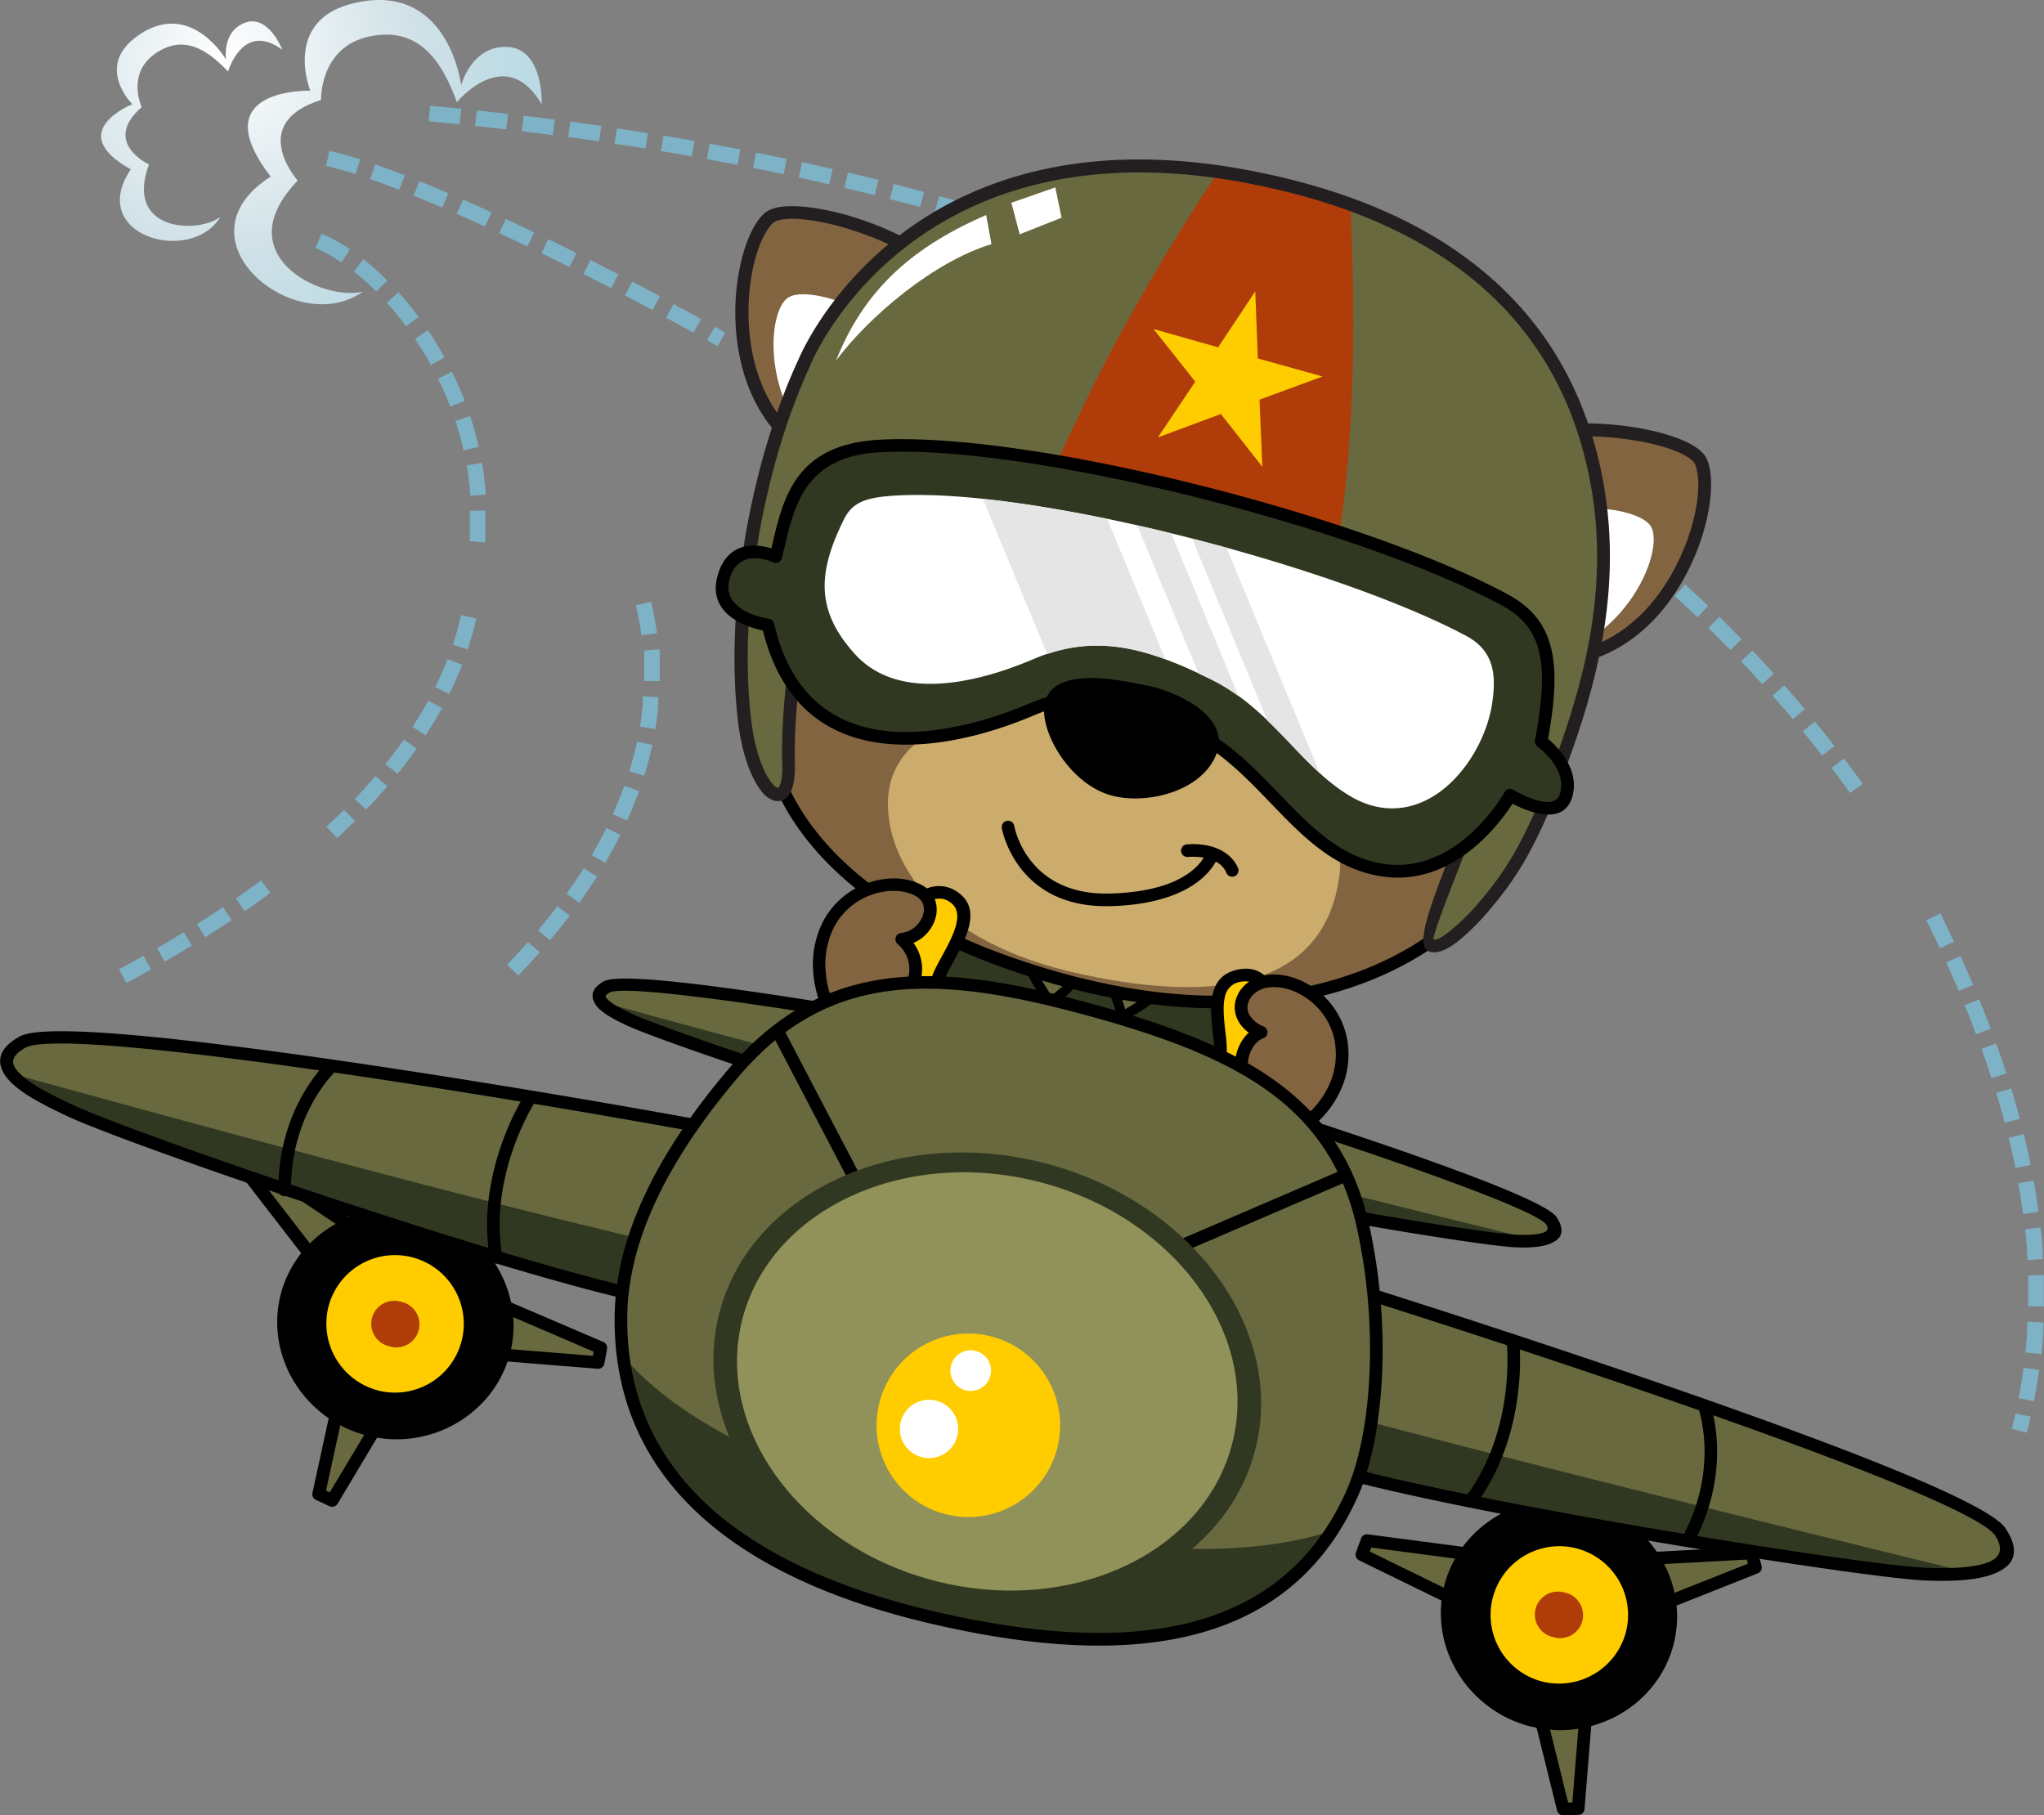 <svg xmlns="http://www.w3.org/2000/svg" xmlns:xlink="http://www.w3.org/1999/xlink" viewBox="0 0 771.2 684.94"><rect x="0" y="0" width="771.2" height="684.94" fill="#808080" stroke="none"/><defs><style>.cls-1,.cls-4{fill:#69693f;}.cls-1{clip-rule:evenodd;}.cls-2{fill:#7eb2c7;}.cls-10,.cls-12,.cls-13,.cls-14,.cls-15,.cls-18,.cls-3,.cls-4,.cls-6,.cls-7,.cls-8{fill-rule:evenodd;}.cls-3{fill:url(#GradientFill_1);}.cls-5{clip-path:url(#clip-path);}.cls-6{fill:#313821;}.cls-7{fill:#826441;}.cls-8{fill:#ccac6d;}.cls-9{fill:#231f20;}.cls-10{fill:#fff;}.cls-11{clip-path:url(#clip-path-2);}.cls-12{fill:#b03c0a;}.cls-13{fill:#e5e5e5;}.cls-15{fill:#fc0;}.cls-16{clip-path:url(#clip-path-3);}.cls-17{clip-path:url(#clip-path-4);}.cls-18{fill:#91915a;}</style><radialGradient id="GradientFill_1" cx="84.7" cy="21.82" r="135.74" gradientUnits="userSpaceOnUse"><stop offset="0" stop-color="#fff"/><stop offset="0.53" stop-color="#d0e1e7"/><stop offset="1" stop-color="#b1d8e4"/></radialGradient><clipPath id="clip-path"><path class="cls-1" d="M343.94,418.81l10.47-30.63C326.72,383,238.68,368,229.12,372.27c-8.7,4.63,3.35,10,8,12.3,11.11,5.36,85.88,30.85,106.78,34.24Zm117.37,29.44,5.29-32c25.21,7.93,112,35.91,118.6,44.28,5.51,8.17-8.13,8-13.32,7.77C559.55,467.76,481.34,455.1,461.31,448.25Z"/></clipPath><clipPath id="clip-path-2"><path class="cls-1" d="M321.21,181.94c-13,6.89-24.64,72.63-23.74,106.14.58,21.75-13.17,11.36-16.5-15.44-5.25-42.32,4.6-97.35,22.5-135.94,0,0,38.35-94.82,168-69.87,79.55,15.3,114.85,56,127.65,101,14.43,50.77-.86,96-14.07,130.16-8,20.71-14.8,31.55-23.34,41.85-11,13.25-18.73,18.4-21.88,16.8C532.94,353.07,577,270.5,570,244.43,509.63,214,378.73,184.78,321.21,181.94Z"/></clipPath><clipPath id="clip-path-3"><path class="cls-1" d="M249.35,490.41l21.92-64.13c-58-10.84-242.35-42.17-262.36-33.3-18.21,9.66,7,21,16.84,25.73,23.26,11.23,179.83,64.61,223.6,71.7ZM495.1,552.06,506.17,485c52.79,16.6,234.64,75.21,248.35,92.73,11.55,17.08-17,16.68-27.89,16.25C700.83,592.92,537.05,566.4,495.1,552.06Z"/></clipPath><clipPath id="clip-path-4"><path class="cls-1" d="M234.32,495.27c.82-33.09,20.78-65,42.43-90.45,32.87-38.68,71.9-40.26,128.09-25.51,58.76,15.42,98.16,33.58,109.32,83,8.42,37.25,6.07,79.11-4.23,101.82-25.86,57-86.12,63.17-158.9,46S232.82,556.21,234.32,495.27Z"/></clipPath></defs><g id="Слой_2" data-name="Слой 2"><g id="Layer_1" data-name="Layer 1"><path class="cls-2" d="M128.82,99l-.07,0-.34-.23-.34-.24-.35-.22-.35-.22-.33-.22-.35-.21-.34-.21L126,97.2l-.34-.2-.35-.2-.33-.2-.34-.19-.34-.21L124,96l-.33-.18-.34-.19-.34-.17-.33-.19-.33-.17L122,95l-.33-.16-.34-.16-.32-.17-.33-.15-.32-.15L120,94l-.32-.14-.32-.15-.34-.14,2.31-5.42.35.16.37.15.37.17.36.17.37.17.37.18.38.17.36.18.37.19.36.19.38.19.38.19.36.2.37.2.37.21.37.21.38.2.36.21.38.22.37.23.37.22.38.22.37.23.36.24.39.24.37.24.36.25.37.24.39.25.07,0L128.82,99ZM191.29,364l.37-.37.63-.67.64-.67.62-.65.63-.67.61-.66.61-.66.61-.66.6-.66.61-.65.59-.67.59-.65.58-.65.24-.28,4.42,3.89-.26.28-.6.68-.59.68-.62.66-.6.68-.62.68-.61.66-.64.68-.63.68-.63.67-.65.68-.64.67-.65.68-.36.38L191.29,364ZM203,351l.45-.53.55-.65.53-.66.54-.64.53-.65.52-.64.53-.65.51-.64.51-.64.51-.66.5-.63.5-.64.48-.64.5-.65.13-.17,4.7,3.55-.15.19-.49.65-.52.66-.51.67-.51.66-.52.65-.52.66-.54.67-.52.65-.55.67-.54.67-.54.66-.56.66-.55.67-.45.54L203,351Zm10.75-13.77.16-.23.46-.64.44-.63.45-.63.43-.63.43-.63.44-.63.42-.63.42-.62.42-.63.42-.62.4-.62.41-.63.4-.62.4-.62.39-.62v0l5,3.12,0,0-.41.64-.41.64-.41.64-.42.63-.42.65-.42.64-.44.65-.42.65-.45.65-.43.64-.46.64-.45.66-.45.65-.46.65-.46.64-.16.23-4.8-3.41Zm9.51-14.61.33-.56.36-.61.35-.61.35-.62.34-.61.34-.6.33-.61.34-.6.32-.61.33-.6.31-.6.32-.6.31-.6.31-.6.3-.6.31-.59.29-.59,5.28,2.61-.31.61-.31.62-.32.62-.32.62-.33.62-.32.63-.34.62-.32.63-.35.62-.33.63-.36.63-.34.62-.36.64-.35.62-.37.63-.36.63-.33.56-5.1-2.95Zm8-15.45,0-.1.27-.59.25-.58.26-.59.25-.58.25-.58.24-.59.25-.57.24-.58.23-.58.24-.58.22-.57.23-.58.23-.58.21-.56.22-.57.21-.57.21-.57.21-.57.07-.22,5.56,2-.09.24-.21.6-.22.59-.23.59-.22.6-.23.61-.23.59-.23.6-.24.6-.24.6-.25.6-.25.61-.24.6-.27.6-.25.61-.27.61-.26.6-.27.61-.27.61,0,.1-5.37-2.42Zm6.17-16.2.15-.48.17-.55.17-.56.16-.55.17-.54.15-.55.15-.56.16-.55.14-.54.15-.55.15-.55.13-.54.14-.55.13-.54.14-.54.12-.53.13-.54.13-.54.12-.53.11-.54.07-.32,5.77,1.22-.07.35-.14.55-.12.56-.13.56-.13.57-.14.57-.13.57-.14.56-.14.57-.16.57-.14.57-.15.57-.17.57-.15.57-.16.58-.17.57-.17.59-.16.58-.17.58-.19.57-.15.49-5.63-1.74Zm4-16.82.05-.33.09-.53.08-.52.07-.51.08-.52.08-.5.07-.52.07-.51.07-.51.05-.51.07-.51.06-.51.06-.51.05-.5.06-.5,0-.49.05-.51,0-.5,0-.5,0-.49,0-.5,0-.5,0-.46,5.88.39,0,.49,0,.52,0,.52,0,.52-.06.52,0,.52,0,.53-.05.53-.06.53,0,.53-.06.53-.06.53-.07.53-.08.54-.06.53-.07.54-.08.53-.07.56-.08.53-.1.55-.08.54-.08.54-.06.34-5.81-.95Zm1.6-17.19v-4.8l0-.46v-.47l0-.46,0-.46,0-.45,0-.46,0-.46,0-.45,0-.45,0-.45,0-.45,0-.45,0-.44,0-.45,0-.35,5.88-.48,0,.37,0,.47,0,.47,0,.47,0,.47,0,.47,0,.48,0,.48,0,.47,0,.48,0,.48,0,.49,0,.48v1l0,.49V257l-5.88-.09Zm-1-17.23h0l-.06-.43-.06-.42-.06-.43-.06-.42-.07-.42-.06-.41-.06-.42-.07-.41-.07-.41-.07-.41-.08-.41-.06-.4-.08-.41-.07-.4-.08-.41-.08-.4-.08-.4-.07-.4-.09-.4-.08-.39-.09-.39-.08-.4-.08-.39-.09-.38-.09-.39-.09-.4-.09-.38-.09-.38,5.72-1.36.11.4.09.41.09.4.09.41.09.41.1.41.09.41.08.42.09.41.08.42.1.43.08.4.08.43.07.42.08.43.08.43.08.43.08.43.07.43.07.44.07.43.07.44.08.43.06.45.06.44.07.43.06.44.06.45h0l-5.84.78Zm28.68-109.1-.71-.41-.73-.41-.72-.39-.72-.41-.73-.41-.31-.17,2.88-5.15.31.18.73.41.72.4.73.42.72.41.74.41-2.91,5.12Zm-9.07-5.08-.32-.18-.72-.4-.71-.39-.72-.4-.72-.39-.72-.4-.72-.4-.72-.39-.72-.4-.71-.39-.72-.4-.72-.39-.72-.39-.72-.39-.66-.36,2.81-5.17.66.36.72.39.72.39.72.4.72.39.73.39.72.4.72.4.72.39.73.4.72.4.72.4.73.41.73.4.31.18-2.86,5.14ZM246.21,117l-.59-.32-.7-.38-.71-.38-.72-.38-.71-.38-.71-.38-.71-.37-.71-.38-.7-.37-.71-.38-.71-.37-.71-.38-.7-.37-.71-.38-.6-.31,2.74-5.21.6.31.71.38.71.37.71.37.71.38.71.38.72.37.71.38.71.39.71.38.71.38.72.38.71.38.72.39.59.31L246.21,117Zm-15.61-8.25-.5-.26-.7-.36-.7-.37-.7-.36-.69-.36-.7-.36-.7-.35-.68-.36-.69-.36-.7-.35-.69-.36-.69-.34-.69-.35-.68-.35-.69-.35-.28-.14,2.65-5.26.29.14.68.35.71.35.68.35.7.37.69.35.69.36.69.36.71.35.7.36.7.36.69.36.7.36.7.36.7.36.5.26-2.7,5.24Zm-15.74-8-.6-.3-.68-.33-.68-.34-.67-.33-.66-.34-.68-.33-.67-.34-.67-.33-.67-.33-.67-.33-.66-.33-.67-.33-.66-.33-.67-.32-.66-.33-.59-.27,2.58-5.31.59.3.66.33.67.32.66.33.67.33.68.33.67.33.67.33.67.33.68.33.67.34.69.34.67.33.68.34.68.35.6.3-2.63,5.26ZM199,93h0l-.65-.31-.65-.31-.65-.32-.65-.29-.65-.31-.63-.31-.64-.3-.64-.31-.64-.3-.64-.3-.63-.3-.63-.3-.63-.3-.63-.29-.64-.3-.62-.29-.42-.19,2.49-5.34.42.2.63.29.63.3.63.3.63.29.65.3.64.3.63.31.64.3.65.3.64.31.65.3.65.31.64.32.65.31.65.31.65.31h0L199,93Zm-16-7.51-.43-.2L182,85l-.61-.27-.59-.27-.61-.27-.6-.28-.61-.27-.6-.27-.59-.27-.59-.27-.6-.27-.6-.26-.59-.27-.58-.26-.58-.25-.59-.26-.59-.26-.58-.25-.17-.09,2.35-5.39.2.08.58.26.58.26.59.26.59.27.6.26.59.27.6.26.59.27.6.26.61.28.6.27.61.27.6.27.61.28.62.29.61.27.61.28.43.2L183,85.46ZM166.91,78.3l-.13,0-.57-.24-.56-.24-.55-.24-.56-.24-.54-.23-.55-.23-.55-.24-.55-.21-.54-.23-.54-.23-.54-.23-.54-.22-.53-.22-.53-.22-.53-.22-.53-.22-.52-.22-.53-.2L156.5,74l-.44-.18,2.21-5.47.44.18.53.21.52.23.54.22.53.21.54.22.53.22.55.23.54.22.54.23.54.22.56.23.55.24.55.24.55.23.57.23.55.24.56.24.56.24.56.24.13,0-2.3,5.42Zm-16.29-6.69-.19-.07-.49-.19-.49-.2L149,71l-.49-.17L148,70.6l-.48-.18-.47-.18-.48-.18-.46-.18-.47-.18-.48-.17-.45-.16-.47-.17-.46-.17-.45-.17-.45-.17-.46-.17-.44-.16-.45-.15-.43-.16-.45-.16-.44-.15-.42-.16-.15,0L141.58,62l.14.06.45.15.45.16.44.15.46.16.45.18.46.16.45.16.46.17.47.17.46.17.47.17.48.19.47.17.47.18.49.18.47.18.5.18.48.18.48.19.49.2.5.19.49.19.5.19.18.07-2.12,5.49Zm-16.51-5.94-.11,0-.39-.13-.4-.11-.38-.13-.37-.12-.39-.12-.37-.12-.38-.11-.37-.1-.36-.12-.37-.11-.36-.1-.37-.11-.35-.09-.35-.11-.35-.1-.34-.1-.34-.09-.34-.09-.34-.09-.33-.09-.33-.09-.32-.09-.34-.07-.31-.08-.32-.08-.31-.08-.31-.07-.3-.07-.31-.08-.3-.07-.29-.07-.29,0,1.24-5.77.32.08.31.07.33.07.32.08.33.07.33.09.34.08.33.08.34.08.34.1.34.08.36.09.35.1.34.09.36.11.36.09.37.1.36.1.37.1.37.12.37.11.38.1.37.11.39.11.38.13.39.12.39.11.39.12.4.13.4.12.4.13.4.13.12,0-1.8,5.6ZM759.05,539.11l.2-.8.21-.8.19-.81.18-.8.19-.8.19-.8.18-.8,0-.21,5.77,1.25-.06.22-.19.83-.18.82-.19.83-.21.83-.2.82-.2.83-.2.83-5.72-1.44Zm2.57-11.52.09-.5.15-.8.15-.8.14-.79.14-.8.14-.8.13-.8.13-.8.13-.79.11-.8.13-.8.12-.79.11-.8.11-.79.09-.63,5.83.76-.08.65-.11.82-.12.82-.12.82-.12.82-.14.81-.13.83-.13.81-.13.83-.14.82-.14.82-.16.82-.15.82-.15.82-.1.51-5.78-1.09Zm2.55-17.26.08-.74.08-.79.08-.79.07-.79.06-.79.07-.79.06-.79.06-.79.06-.79.06-.8,0-.79.05-.79,0-.78,0-.79,0-.61L771,499l0,.63,0,.81,0,.81-.05.81,0,.81-.06.8-.06.82-.06.8-.06.82-.07.81-.08.81-.07.82-.08.81-.08.82-.08.74-5.86-.58Zm1.1-17.43,0-.64v-7.84l0-.77,0-.78,0-.78,0-.78v-.08l5.88-.18v.08l0,.8,0,.8v.8l0,.8v8l0,.64-5.88-.09Zm-.33-17.48,0-.32,0-.78-.06-.78-.05-.77,0-.78-.06-.77-.06-.76-.07-.78-.06-.78-.06-.77-.07-.77-.08-.77-.07-.76-.08-.77-.08-.78-.06-.49,5.86-.62.06.51.08.78.08.79.07.79.08.79.07.8.08.79.06.78.07.79.06.8.06.79,0,.8.05.79,0,.79,0,.79,0,.32-5.88.35ZM763.28,458l-.08-.63-.11-.76-.1-.78-.12-.75-.11-.77-.12-.76-.11-.77-.11-.76-.12-.76-.13-.75-.12-.78-.13-.75-.13-.76-.14-.76-.13-.77,0-.23,5.78-1,.06.26.14.77.13.78.13.78.13.78.12.77.13.78.12.78.13.79.12.77.12.78.11.78.11.79.11.77.1.79.09.62-5.84.79Zm-2.89-17.28v-.08l-.16-.75-.15-.75-.16-.76-.17-.75-.16-.75-.16-.76-.16-.75-.17-.75-.17-.76-.18-.75-.17-.74-.18-.76-.17-.74-.18-.75-.18-.75,0-.05,5.72-1.41,0,.07.18.76.18.77.19.77.18.75.18.77.17.77.17.76.17.77.18.77.17.76.16.77.16.78.16.76.16.77.15.78,0,.07-5.77,1.16Zm-4-17.07-.06-.25-.2-.74-.2-.73-.2-.75-.2-.74-.21-.75-.21-.74-.21-.73-.22-.75-.2-.73-.22-.75-.22-.73-.22-.73-.22-.75-.22-.73-.19-.66,5.63-1.7.21.66.22.75.22.74.22.76.22.76.22.74.23.76.21.74.21.76.21.76.21.75.21.76.21.75.21.76.19.76.07.25-5.7,1.5Zm-5-16.83-.12-.37-.24-.74-.24-.72-.23-.74-.25-.72-.25-.74-.25-.72-.24-.73-.26-.72-.24-.73-.25-.73-.26-.73-.25-.72-.26-.73-.26-.71-.19-.54,5.54-2,.2.55.27.74.25.73.26.74.26.73.25.74.26.73.26.74.25.74.24.74.25.74.25.75.25.73.24.75.24.74.12.37-5.6,1.82Zm-5.81-16.59-.17-.45-.28-.72-.27-.71-.27-.72-.27-.71-.28-.72-.28-.71-.28-.72-.29-.72-.27-.7-.28-.72-.29-.7-.29-.72-.29-.7-.29-.72-.18-.48,5.44-2.21.21.48.29.72.29.72.28.71.29.73.29.72.29.73.28.72.29.71.28.74.28.72.27.73.29.72.28.73.27.73.17.45-5.51,2.07Zm-6.54-16.32-.19-.46-.31-.71-.3-.71-.3-.69-.29-.71-.31-.7-.3-.7-.31-.7-.31-.69-.31-.7-.31-.7-.3-.69-.31-.7-.31-.7-.32-.69-.23-.51,5.38-2.42.23.51.31.71.31.7.32.7.32.71.31.7.31.7.3.72.31.7.31.72.3.7.32.7.3.72.3.71.31.71.19.46-5.42,2.31Zm-7.15-16.1-.18-.36-.31-.7-.32-.69-.32-.69-.33-.67-.32-.69-.33-.69-.33-.67-.31-.69-.33-.69-.33-.68-.33-.67-.33-.69-.33-.68-.33-.67-.33-.68,5.3-2.58.34.68.33.69.33.69.33.68.33.69.32.69.33.68.34.69.33.7.32.68.33.69.32.71.33.68.32.69.33.69.18.37-5.35,2.49ZM698,299.2l-.4-.57-1.28-1.76-1.28-1.76-1.29-1.75-1.3-1.75-1.31-1.74-.08-.12,4.68-3.57.11.14,1.32,1.77,1.31,1.76,1.31,1.78,1.3,1.78,1.29,1.79.4.56L698,299.2Zm-10.52-14.11-.31-.4L685.84,283l-1.34-1.71-1.35-1.71-1.38-1.7-1.36-1.68-.22-.27,4.54-3.74.24.29,1.39,1.71,1.38,1.72,1.37,1.71,1.37,1.74,1.36,1.73.3.4-4.65,3.62Zm-11-13.71-.2-.23-1.4-1.67-1.41-1.66L672,266.18l-1.42-1.65-1.45-1.64-.34-.4,4.4-3.9.37.41,1.45,1.65,1.44,1.67L677.9,264l1.44,1.67,1.42,1.7.2.23-4.52,3.78ZM664.89,258.1l-.09-.1-1.48-1.61-1.47-1.61-1.48-1.59-1.49-1.6-1.5-1.6-.47-.49,4.27-4.05.47.51,1.52,1.59,1.51,1.62,1.5,1.62,1.5,1.63,1.47,1.64.1.1-4.36,3.94Zm-12-12.83h0l-1.53-1.56-1.53-1.56-1.56-1.56L646.67,239l-1.55-1.54-.55-.54,4.1-4.22.57.56,1.59,1.56,1.57,1.57L654,238l1.56,1.58,1.55,1.59h0l-4.22,4.11Zm-12.49-12.39-1.55-1.48-1.6-1.5-1.6-1.51-1.61-1.5-1.61-1.49-.61-.54,4-4.36.6.57,1.64,1.51,1.64,1.5,1.62,1.53,1.62,1.53,1.55,1.47-4.06,4.27Zm-12.93-11.95-1.6-1.43L624.17,218l-1.68-1.44-1.67-1.46-1.67-1.44-.58-.49,3.8-4.49.61.51,1.7,1.46,1.69,1.46,1.67,1.47,1.68,1.48,1.6,1.42-3.9,4.41Zm-13.34-11.51h0L612.36,208l-1.71-1.4-1.72-1.42-1.73-1.39-1.73-1.39L605,202l3.65-4.62.5.4,1.76,1.41,1.75,1.42,1.74,1.41,1.74,1.43,1.71,1.43h0l-3.76,4.52Zm-13.72-11-.15-.11-1.76-1.38-1.77-1.36-1.78-1.36-1.78-1.34-1.8-1.34-.3-.24,3.51-4.72.32.23,1.8,1.36,1.81,1.37,1.79,1.36,1.8,1.38,1.78,1.37.15.12-3.62,4.66Zm-14.07-10.6-.38-.28-1.82-1.33-1.82-1.31-1.85-1.31-1.83-1.29-1.85-1.3h0l3.35-4.85,0,0,1.87,1.3,1.86,1.31,1.84,1.32,1.85,1.33,1.84,1.32.38.28-3.46,4.78Zm-14.4-10.17-.74-.5-1.87-1.26-1.88-1.27-1.88-1.25-1.89-1.26-1.5-1,3.2-4.93,1.52,1,1.92,1.25,1.91,1.28,1.9,1.27,1.89,1.29.74.5-3.32,4.86Zm-14.7-9.71-1.21-.78-1.92-1.21-1.94-1.21-1.93-1.21-2-1.2-1-.62,3.07-5,1,.62,2,1.22,2,1.21,2,1.24,1.95,1.23,1.21.78-3.16,5Zm-15-9.27-1.82-1.09-2-1.18-2-1.17-2-1.16-2-1.16-.35-.2,2.9-5.11.38.22,2,1.16,2,1.17,2,1.18,2,1.17,1.82,1.09-3,5.08ZM527,149.77l-.55-.32-2-1.13-2-1.12-2-1.12-2-1.11-1.61-.87,2.79-5.19,1.63.87,2,1.13,2.06,1.12,2,1.15,2,1.13.56.32L527,149.77Zm-15.47-8.44-1.43-.75L508,139.5l-2.08-1.08-2.08-1.07-2.09-1.06-.68-.35,2.63-5.26.7.35,2.11,1.08,2.11,1.07,2.1,1.09,2.08,1.09,1.44.76-2.73,5.21Zm-15.71-8-.36-.18-2.11-1-2.12-1L489,130l-2.13-1-1.72-.82,2.51-5.33,1.75.83,2.15,1,2.14,1,2.14,1,2.14,1,.35.18-2.6,5.28Zm-15.91-7.62-1.53-.71-2.16-1L474,123l-2.17-1-2.18-1-.49-.2,2.37-5.4.51.23,2.19,1,2.19,1,2.19,1,2.18,1,1.54.71-2.47,5.35Zm-16.08-7.23-.7-.3-2.2-.94-2.21-1-2.21-.94-2.21-.93-1.31-.54,2.27-5.44,1.29.54,2.24,1,2.24.94,2.22,1,2.21,1,.7.3-2.33,5.4Zm-16.26-6.84-2.2-.89-2.26-.91-2.24-.9-2.26-.88-2-.78,2.12-5.49,2,.78,2.27.91,2.28.9,2.25.9,2.2.9-2.19,5.46Zm-16.42-6.47-1.62-.61-2.28-.87-2.3-.86-2.29-.84-2.29-.84-.25-.09,2-5.54.24.09,2.32.85,2.32.86,2.29.86,2.31.87,1.62.61-2.08,5.51Zm-16.56-6.1-1.15-.41-2.32-.83L408.74,97l-2.33-.8-2.33-.81-.65-.22,1.89-5.58.65.22,2.35.81,2.35.82,2.33.82,2.35.82,1.15.41-2,5.56Zm-16.69-5.76L397,93l-2.36-.77-2.37-.78L390,90.7l-2.37-.76-.92-.28L388.44,84l.92.31,2.39.76,2.38.77,2.38.77,2.37.79.82.28-1.85,5.58Zm-16.8-5.4-.61-.19L378,87l-2.39-.74-2.4-.71-2.42-.72-1-.32,1.66-5.65,1.07.32,2.41.72,2.42.74,2.42.73,2.4.74.61.19-1.73,5.63Zm-16.91-5.08-.54-.15L361.17,82l-2.43-.69-2.43-.69-2.45-.68-1.05-.29L354.36,74l1.07.29,2.45.68,2.45.69,2.45.69,2.43.71.55.16-1.62,5.64Zm-17-4.73-.61-.16-2.46-.66-2.46-.65L339.13,76l-2.47-.63-.91-.23,1.43-5.72.94.25,2.49.64,2.47.64,2.48.65,2.48.66.61.17-1.52,5.69ZM330,73.66l-.82-.21-2.48-.61-2.51-.61-2.49-.61L319.23,71l-.63-.15,1.34-5.75.65.15,2.51.61,2.52.61,2.5.61,2.51.61.82.21L330,73.66Zm-17.18-4.12-1.17-.26-2.51-.58-2.52-.57-2.54-.56L301.59,67l-.21,0,1.23-5.76.23,0,2.55.57,2.53.56,2.55.57,2.54.57,1.16.27-1.31,5.74Zm-17.24-3.8L294,65.38l-2.56-.53-2.55-.53-2.55-.52-2.23-.44,1.16-5.78,2.22.46,2.58.52,2.57.53,2.56.53,1.65.35-1.2,5.77Zm-17.31-3.52L276,61.78l-2.57-.49-2.59-.49-2.58-.48L266.74,60l1-5.78,1.56.28,2.6.48,2.59.49,2.6.49,2.29.44-1.11,5.79ZM261,59l-.46-.08-2.61-.46-2.6-.45-2.61-.45-2.62-.45-.71-.11.95-5.82.73.12,2.62.44,2.63.45,2.63.46,2.61.45.45.08L261,59Zm-17.42-3-1.34-.21-2.63-.42L236.92,55l-2.63-.39-2.41-.37.88-5.83,2.4.37,2.66.41,2.64.41,2.65.43,1.34.21L243.53,56Zm-17.46-2.67L223.7,53l-2.65-.38-2.67-.37-2.66-.37-1.31-.18.76-5.83,1.34.18,2.68.36,2.66.38,2.68.37,2.37.35-.83,5.83ZM208.57,51l-.86-.11L205,50.5l-2.68-.32-2.69-.33L197,49.52h-.1l.67-5.86h.12l2.71.33,2.69.33,2.7.35,2.68.34.85.11L208.57,51ZM191,48.82l-2.13-.25-2.71-.3-2.7-.3-2.71-.29-1.46-.16.6-5.86,1.48.16,2.71.29,2.73.3,2.7.3,2.14.25L191,48.82Zm-17.57-1.9-.83-.09-2.71-.26-2.73-.27L164.46,46l-2.73-.25.53-5.86,2.73.26,2.75.25,2.73.27,2.74.27.82.08-.57,5.86ZM44.83,365.75l.25-.13.24-.13.24-.13.25-.13.24-.13.24-.13.24-.14.23-.12.24-.14.25-.12.24-.13.24-.13.24-.13.24-.13.24-.13.24-.13.23-.14.25-.12.23-.14.23-.13.24-.13.24-.13.24-.13.24-.13.23-.13.23-.12.23-.14.24-.12.24-.14.23-.13.24-.13.23-.13.24-.13.23-.13.23-.13.23-.14.24-.13.23-.13.23-.13.08,0,2.88,5.14-.07,0-.24.14-.23.12-.24.14-.23.13-.25.13-.23.13-.23.13-.24.14-.24.12-.23.14-.24.13-.23.13-.24.13-.25.14-.24.13-.23.14L53,368l-.24.14-.24.13-.24.13-.25.13-.23.13-.25.13-.24.13-.24.14-.24.13-.24.13-.24.13-.24.13-.24.14-.24.13-.26.13-.24.13-.24.14-.24.12-.25.14-.24.13-.24.13-.25.13-2.79-5.19Zm14.43-8,.1-.06.23-.13.23-.13.23-.14.22-.12.23-.14.23-.13.22-.13.21-.13.23-.14.22-.12.23-.13.22-.13.23-.13.22-.13.23-.13.21-.14.22-.13.23-.13.22-.13.22-.13.22-.14.23-.13.22-.13.21-.12.22-.13.22-.14.22-.12.22-.14.22-.13.22-.13.22-.13.21-.14.23-.13.21-.13.22-.13.22-.13.22-.12.21-.14.22-.13.22-.13.22-.13.2-.13.22-.14.21-.13.22-.13.06,0,3.07,5-.06,0-.22.13-.22.13-.21.14-.23.12-.22.14-.22.13-.21.13-.22.13-.22.15-.22.13-.22.13-.23.13-.2.14-.24.13-.22.13-.22.13-.22.13-.22.13-.22.14-.22.13-.22.13-.23.14-.22.14-.23.13-.22.13-.22.13-.23.13-.22.14-.22.13-.24.13-.22.13-.23.14-.22.12-.22.14-.23.13-.22.14-.23.13-.24.13-.22.14-.23.13-.23.13-.22.13-.23.13-.23.13-.23.14-.1.06-3-5.1Zm15.08-9.09c3.31-2.07,6.59-4.21,9.83-6.38l3.28,4.89q-5,3.32-10,6.47l-3.13-5ZM89,339q4.82-3.33,9.52-6.81l3.51,4.73q-4.8,3.54-9.69,6.93L89,339Zm34.17-27.09.35-.32.34-.32.35-.33.34-.3.34-.33.34-.33.34-.31.34-.32.34-.33.33-.31.33-.32.34-.33.32-.31.34-.32.33-.33.32-.31.33-.32.33-.33.31-.31.25-.24,4.15,4.17-.25.25-.34.33-.32.32-.33.33-.35.33-.33.33-.33.32-.35.34-.34.32-.35.32-.34.34-.34.33-.35.32-.34.33-.35.33-.35.32-.35.34-.35.32-.36.32-.35.34-4-4.33Zm10.69-10.48.07-.07.31-.33.31-.32.29-.31.31-.33.3-.32.29-.31.3-.33.3-.32.29-.31.3-.32.3-.31.28-.32.29-.33.3-.31.28-.32.29-.32.29-.32.27-.32.29-.31.27-.33.29-.31.28-.32.27-.32.28-.32.28-.32.27-.31.23-.27,4.47,3.83-.23.27-.29.33-.28.33-.28.33-.29.32-.29.33-.28.33-.3.32-.28.34-.3.32-.29.33-.29.33-.3.32-.3.34-.29.32-.31.33-.29.33-.3.32-.31.34-.3.32-.3.32-.32.34-.3.32-.31.32-.32.34-.3.32-.31.33-.07.07-4.27-4.06Zm11.54-13.1,0,0,.25-.32.25-.31.26-.32.25-.31.24-.32.26-.32.25-.32.24-.32.25-.31.25-.32.23-.31.25-.32.24-.31.23-.32.25-.31.24-.32.23-.33.24-.3.23-.33.23-.31.24-.32.23-.31L151,281l.23-.31.23-.32.22-.31.23-.32.23-.31.21-.32.06-.06,4.82,3.37-.06.08-.24.32-.22.34-.23.32-.24.33-.23.32-.23.33-.25.32-.23.34-.24.32-.25.33-.24.32-.24.33-.25.32-.24.32-.24.34-.26.32-.24.33-.25.32-.26.34-.24.32-.25.33-.26.32-.26.32-.25.34-.27.32-.25.34-.26.32-.27.33-.26.32,0,0-4.59-3.69Zm10.25-14.07.1-.16.21-.3.2-.33.2-.3.2-.33.19-.3.2-.32.21-.31.19-.32.19-.3.2-.32.18-.31.2-.32.19-.31.18-.31.19-.31.19-.32.18-.31.19-.32.19-.31.17-.31.19-.31.18-.3.17-.32.19-.31.18-.31.17-.31.17-.32.18-.31.18-.31.16-.31.18-.3.05-.1,5.16,2.81-.05.1-.17.33-.19.33-.18.31-.17.33-.18.32-.19.33-.18.32-.19.33-.19.31-.18.33-.19.33-.2.32-.18.33-.19.32-.2.33-.2.32-.19.33-.2.32-.19.33-.2.32-.21.33-.19.31-.2.33-.21.33-.2.33-.2.31-.22.34-.2.32-.21.33-.21.31-.21.33-.11.17-4.93-3.21Zm8.61-15.06,0,0,.15-.31.14-.31.16-.31.15-.3.14-.32.15-.3.15-.32.15-.3.13-.3.15-.32.14-.3.15-.32.13-.3.14-.3.14-.31.13-.31.14-.3.13-.32.14-.3.13-.31.13-.31.14-.29.13-.32.12-.3.13-.31.13-.31.13-.3.11-.31.13-.3.12-.3.13-.32.11-.3.12-.31.12-.3,0-.06,5.49,2.1,0,.08-.12.32-.12.32-.14.32-.12.32-.13.32-.12.32-.14.32-.13.32-.13.33-.13.31-.14.32-.14.32-.13.32-.14.33-.14.31-.14.33-.14.31-.13.33-.16.32-.14.32-.14.32-.15.33-.15.32-.14.32-.15.31-.16.33-.14.33-.15.31-.15.33-.16.32-.16.32-.15.33-.17.32-.15.32,0,.05-5.29-2.6Zm6.59-16,.1-.29.1-.3.1-.3.1-.3.1-.3.09-.31.09-.3.1-.3.1-.31.09-.29.08-.3.1-.31.09-.3.09-.3.09-.29.07-.31.09-.3.09-.3.08-.3.09-.3.07-.3.08-.3.09-.3.08-.3.08-.3.08-.3.06-.29.08-.31.08-.29.07-.3.08-.3.07-.3.06-.3.07-.3.07-.29.08-.3.07-.31,5.74,1.29-.07.31-.07.32-.07.32-.08.3-.08.32-.07.32-.08.31-.07.31-.08.32-.08.31-.09.31-.08.33-.08.31-.08.31-.08.32-.08.31-.1.32-.08.32-.09.32-.09.3L178,240l-.1.31-.09.32-.09.32-.09.32-.1.31-.1.32-.1.32-.09.31-.1.32-.1.32-.11.31-.09.32-.1.32-.1.32-.11.32-.09.28-5.61-1.84Zm6.32-39,0-.42.05-.62.05-.63,0-.62,0-.63,0-.62,0-.62,0-.64,0-.62,0-.63,0-.61,0-.63v-4.19l5.88-.09V197l0,.65,0,.66,0,.66,0,.66,0,.65,0,.67,0,.67,0,.65,0,.67-.05.66-.07.67,0,.42-5.86-.54Zm.21-17.22,0-.55-.05-.6-.05-.62,0-.6-.06-.61-.06-.61-.06-.6-.07-.6-.07-.6-.08-.61-.07-.6-.08-.6-.08-.6-.09-.59-.09-.6-.09-.6-.09-.59-.1-.6-.11-.59v0l5.78-1,0,.08.11.62.1.62.1.63.1.62.09.63.09.63.09.63.08.64.09.63.07.63.08.64.06.63.07.64.06.64.06.63.06.65.06.63,0,.65,0,.56-5.88.41Zm-2.51-17.06,0-.18-.14-.58-.13-.58-.14-.58-.15-.57-.15-.58-.14-.57-.15-.58-.16-.56-.15-.58-.16-.57-.17-.57-.16-.57-.17-.56-.16-.56-.18-.57-.17-.56-.18-.57-.18-.55-.19-.56,0-.08,5.58-1.87,0,.11.19.58.19.6.19.58.18.59.18.59.18.59.17.6.18.59.17.6.16.59.17.6.16.61.16.6.16.6.15.6.15.62.14.6.15.61.14.62,0,.18-5.74,1.29Zm-5-16.52-.21-.53-.21-.54-.21-.53-.22-.54-.21-.53-.23-.54-.22-.53-.23-.53-.22-.53-.23-.53-.24-.53-.23-.52-.24-.53-.23-.52-.25-.52-.24-.52-.24-.51-.25-.51-.25-.51-.24-.51,0,0,5.28-2.63,0,.06.27.53.25.54.26.54.25.55.26.54.25.54.25.55.24.54.26.55.23.55.24.56.24.55.23.56.24.55.23.56.23.56.23.56.23.58.21.56.21.53-5.49,2.12Zm-7.29-15.67-.19-.35-.28-.49-.27-.5-.28-.48-.27-.49-.29-.48-.27-.48-.29-.47-.28-.48-.28-.47-.3-.48-.28-.46-.3-.47-.28-.47-.3-.46-.29-.46-.3-.46-.3-.46-.29-.46-.31-.46-.3-.45-.05-.08,4.86-3.3.08.11.32.47.31.48.31.46.31.48.31.49.32.48.3.49.31.48.3.5.3.49.3.49.3.5.3.5.29.5.3.5.29.51.29.5.28.51.3.5.28.51.18.35-5.14,2.86Zm-9.34-14.58,0,0-.31-.42-.32-.42-.32-.42-.31-.42-.33-.42-.32-.42-.32-.41-.34-.4-.31-.41-.33-.4-.33-.4-.33-.41-.32-.4-.34-.39-.33-.39-.33-.39-.33-.38-.34-.4-.33-.38-.33-.38-.33-.37-.35-.38-.07-.08,4.36-4,.09.1.35.4.36.39.35.41.35.4.34.4.36.4.35.41.35.42.34.41.35.42.34.41.34.43.34.42.35.43.33.43.34.43.35.44.32.42.34.44.34.45.33.44.33.45h0l-4.73,3.51ZM142,110l0,0-.34-.33-.36-.35-.34-.34-.34-.33-.35-.32-.34-.33-.35-.34-.34-.32-.36-.31-.34-.32-.35-.31-.34-.31-.35-.32-.35-.3-.34-.3-.35-.3-.35-.29-.35-.29-.35-.3-.34-.29-.35-.28-.35-.28-.35-.28-.35-.29-.18-.14,3.62-4.64.21.17.37.29.37.3.37.3.37.31.37.31.37.3.37.31.37.32.37.32.38.32.37.33.37.32.37.33.36.33.37.34.36.34.37.35.36.33.37.35.37.35.36.35.37.36.35.35.37.36,0,0Z"/><path class="cls-3" d="M106.49,18.72s-5.17-13.36-14-10.16-7.19,13.92-7.19,13.92S72.64.64,53.61,12.4s-3.67,26.93-3.67,26.93S23.79,49.7,49.36,63.89c-16.9,25,22.72,36.32,33.79,17.94-8.53,6.51-36.38,5.49-26.94-19.77,0,0-18-8.41-2.74-21.62,0,0-5.89-12.53,5.07-20.2S78.65,19.16,86.05,27c0,0,5.51-19.19,20.44-8.24Zm97.9,20.62c-13.61-23.22-32-.8-32-.8C167,23.87,158.58,9.81,139.54,13.72s-18.42,24-18.42,24c-28,8.8-8.8,30.42-8.8,30.42-27.15,28.25,9.4,45.67,24.55,41.9-25.38,18.15-71.71-19.78-34.74-43.41C76.21,33,117.07,34.22,117.07,34.22S105.33,5.14,137.49.42,174,32.13,174,32.13s4-15.21,17.61-14.41S204.39,39.34,204.39,39.34Z"/><path class="cls-4" d="M343.94,418.81l10.47-30.63C326.72,383,238.68,368,229.12,372.27c-8.7,4.63,3.35,10,8,12.3,11.11,5.36,85.88,30.85,106.78,34.24Zm117.37,29.44,5.29-32c25.21,7.93,112,35.91,118.6,44.28,5.51,8.17-8.13,8-13.32,7.77C559.55,467.76,481.34,455.1,461.31,448.25Z"/><g class="cls-5"><path class="cls-6" d="M594.26,471.51s-95.06-23-132.52-33.37l-.51,20.34s95.47,17.86,133,13ZM216.51,375.15s98.51,27.55,135,35.18l-8.75,21.93S228.43,399.52,216.51,375.15Z"/></g><path d="M346.2,419.57l10.47-30.63a2.38,2.38,0,0,0-1.49-3,3.2,3.2,0,0,0-.42-.1c-17-3.18-56.63-10-87-13.87-19.56-2.48-35.45-3.69-39.59-1.85l-.16.07h0c-4.64,2.46-5.21,5.36-3.66,8.26,1.86,3.51,7.74,6.33,11.18,8l.61.3h0c6.4,3.09,33.52,12.73,59.53,21.07,19.68,6.31,38.78,11.9,47.91,13.38a2.4,2.4,0,0,0,2.63-1.59ZM351.27,390l-8.92,26.09c-9.49-1.85-27.08-7-45.23-12.86-25.83-8.28-52.67-17.81-58.92-20.83h0l-.62-.3c-2.91-1.39-7.88-3.78-9-5.93-.22-.41.15-1,1.61-1.77,3.42-1.39,18.35-.12,37,2.25,28.74,3.64,65.93,10,84.12,13.35ZM464,446.62l4.51-27.31c17.14,5.41,54.18,17.38,81.78,27.69,17.16,6.4,30.58,12.07,33,14.87,1.29,1.93.29,2.89-1.34,3.35-3,.85-7.48.75-9.94.66-7-.28-35.27-4.51-62.06-9.35-18.73-3.39-36.67-7.08-45.92-9.91Zm.26-30.79L459,447.77a2.37,2.37,0,0,0,1.56,2.74c8.71,3,28.17,7,48.53,10.7,27,4.88,55.6,9.14,62.71,9.42,2.74.11,7.72.21,11.42-.83,5.1-1.42,8.16-4.45,4-10.64h0l-.1-.14c-2.78-3.55-17.06-9.74-35.13-16.49-29.36-11-69-23.67-84.63-28.6h0l-.32-.08A2.38,2.38,0,0,0,464.25,415.83Z"/><path class="cls-6" d="M483.65,469.73c6.11-33.1-7.56-79.36-24.65-111.77-2.72-5.17-80.26-22.94-80.25-22.94-32,10.67-60.9,60.13-72.1,90.25,12.71,8.08,49.87,16.52,90.9,26.36C427.19,458.75,465.45,468.85,483.65,469.73Z"/><path d="M485.5,470c2.86-15.59,1.43-34-2.65-52.5a249,249,0,0,0-22.19-60.42c-3.09-5.85-79.13-23.34-81.44-23.88h-.06a1.81,1.81,0,0,0-1.13.1c-14.15,4.76-27.61,16.76-39.24,31.32-15.27,19.11-27.46,42.71-33.89,60a1.87,1.87,0,0,0,.75,2.23h0c11.94,7.58,44.49,15.37,81.73,24.26l9.74,2.34c4.66,1.11,10.1,2.44,15.64,3.8,26.46,6.49,55.52,13.61,70.81,14.35A1.87,1.87,0,0,0,485.5,470Zm-6.29-51.69c3.84,17.43,5.29,34.71,2.89,49.45-15.35-1.13-43.11-7.93-68.47-14.14-5.19-1.28-10.29-2.52-15.65-3.81l-9.75-2.34c-35.58-8.5-66.84-16-79.29-23,6.45-16.84,18.18-39.26,32.77-57.53,11.13-13.93,23.89-25.4,37.13-30,6.62,1.53,76.3,17.68,78.51,21.87A245.09,245.09,0,0,1,479.21,418.32Z"/><path class="cls-4" d="M454.93,354.51a83.93,83.93,0,0,1-31.63,29c-1.5-6.39-3.64-11.24-8.06-22.26-6.34,3.72-12.64,13.41-19,16.76-7.91-10.27-13.17-24.85-16.63-42.37l12.79-2.06c7.94,10.9,13.14,18.94,22.95,26.78,11.87-2.26,21-6.55,31.48-13.17Z"/><path d="M452.5,354.84a82.83,82.83,0,0,1-28,25.94c-1.26-4.59-3-8.82-5.79-15.81-.4-1-.81-2-1.25-3.1a79.16,79.16,0,0,0,14.86-4.7,108.5,108.5,0,0,0,14.27-7.61l5.88,5.28Zm-10.21,17.6a83.65,83.65,0,0,0,14.16-16.84,1.86,1.86,0,0,0-.27-2.47l-8.05-7.23a1.85,1.85,0,0,0-2.3-.25,107.56,107.56,0,0,1-15,8.08,74.47,74.47,0,0,1-15,4.66c-8-6.52-12.88-13.3-19.06-21.88-.82-1.14-1.68-2.33-2.83-3.9a1.86,1.86,0,0,0-1.86-.84l-6.39,1-6.27,1a.58.58,0,0,0-.19,0,1.87,1.87,0,0,0-1.48,2.19,147.15,147.15,0,0,0,6.75,24.21,75.34,75.34,0,0,0,10.18,18.87,1.87,1.87,0,0,0,2.41.58c3.53-1.86,6.92-5.39,10.29-8.92a66.54,66.54,0,0,1,7-6.65l.9,2.22c3.22,8,5,12.28,6.21,17.62h0a1.69,1.69,0,0,0,.15.43,1.86,1.86,0,0,0,2.51.81,84,84,0,0,0,18.14-12.77Zm-29.54-11.75a61.92,61.92,0,0,0-8.05,7.52,54.92,54.92,0,0,1-8,7.37A73.37,73.37,0,0,1,388,358.92a140.35,140.35,0,0,1-6.17-21.71l4.46-.72,5.27-.85c.68.94,1.45,2,2.2,3.05C399.92,347.25,404.84,354.06,412.75,360.69Z"/><path class="cls-7" d="M289.11,271.74S285,335.13,394.52,367.87,553,344.06,553,344.06l13.57-14.56,12.66-160.24s-46.89-61-118.86-71.14-127.12,18.21-127.12,18.21L283.58,237.86Z"/><path d="M286.72,271.88c-.15,4.39-.39,66.14,107.12,98.27,111,33.17,160.77-24.34,160.92-24.51l0,0,13.49-14.48a2.41,2.41,0,0,0,.63-1.44h0l12.66-160.24a2.34,2.34,0,0,0-.61-1.78c-2.43-3.11-49.2-61.91-120.31-71.9C388,85.54,332.32,114.12,332.16,114.2a2.39,2.39,0,0,0-1.19,1.37L281.38,237a2.32,2.32,0,0,0-.14,1.27h0l5.49,33.64Zm108.48,93.7c-105.95-31.66-103.83-91.53-103.72-93.67a2.12,2.12,0,0,0,0-.56L286,238.13l49-120.07C342,114.74,393.63,91.15,460,100.47S571.25,163.13,576.76,170L564.24,328.48l-12.93,13.88a1.14,1.14,0,0,0-.11.11C551.06,342.63,503.28,397.88,395.2,365.58Z"/><path class="cls-8" d="M335,303.4c.09,21.07,16.62,51.84,72.49,64.07,71.23,15.58,94.63-7.62,98-38.27S454.38,272,433.11,268.61C391.43,261.93,334.81,266.65,335,303.4Z"/><path class="cls-7" d="M299.84,166.67l65-51.87c-9-24.56-65.74-40.61-74.76-32.45-11.43,10.34-18.82,60.35,9.8,84.32Zm298.41,80.41-38-73.93c18.29-18.71,76.61-10.11,81.49,1C647.93,188.29,634.17,236.94,598.25,247.08Z"/><path class="cls-9" d="M299.91,163.48,361.83,114a28.3,28.3,0,0,0-4.68-6.83c-7.75-8.57-21.14-15.52-34-19.82s-24.77-5.91-30.11-4a4,4,0,0,0-1.34.72,12.49,12.49,0,0,0-1,1.09c-4.67,5.59-8.35,18.47-8.29,33s3.94,30.53,14.44,42.15q1.45,1.6,3.12,3.12Zm66.41-46.76-65,51.86-1.56,1.25-1.53-1.29a50.22,50.22,0,0,1-5.09-4.91c-11.43-12.63-15.65-29.83-15.71-45.4s4.11-29.78,9.42-36.12a16,16,0,0,1,1.51-1.57,9,9,0,0,1,2.92-1.7c6.32-2.32,19.63-.67,33.35,3.91,13.56,4.53,27.74,11.94,36.1,21.18a31.09,31.09,0,0,1,6.32,10l.61,1.65-1.38,1.11ZM596.07,248.2l-38-73.93-.81-1.57,1.23-1.26a31.26,31.26,0,0,1,9.88-6.57c11.41-5,27.37-5.94,41.6-4.51,14.39,1.44,27.21,5.39,32,10.09h0a8.78,8.78,0,0,1,2,2.75,15.46,15.46,0,0,1,.73,2c2.25,8,.26,22.57-6.2,36.8s-17.34,28.14-33,35a51.49,51.49,0,0,1-6.65,2.39L597,250l-.92-1.77Zm-32.8-74.54,36.22,70.48a43.29,43.29,0,0,0,4.12-1.58c14.33-6.28,24.43-19.28,30.44-32.52s7.93-26.46,6-33.46a12.27,12.27,0,0,0-.5-1.42,4,4,0,0,0-.91-1.2c-4.07-4-15.72-7.4-29.09-8.74s-28.58-.51-39.17,4.14A28.06,28.06,0,0,0,563.27,173.66Z"/><path class="cls-10" d="M578.84,195.73c12.75-7,40.19-4.27,44.15,3.1s-4.43,30.67-23.76,42.65c1.4-7.6-7.81-31.8-20.39-45.75ZM338.58,127.79c-8.75-11.62-34.91-20.37-41.54-15.27s-8.53,29.79,4.2,48.64C303.07,153.66,321.39,135.36,338.58,127.79Z"/><path class="cls-4" d="M321.21,181.94c-13,6.89-24.64,72.63-23.74,106.14.58,21.75-13.17,11.36-16.5-15.44-5.25-42.32,4.6-97.35,22.5-135.94,0,0,38.35-94.82,168-69.87,79.55,15.3,114.85,56,127.65,101,14.43,50.77-.86,96-14.07,130.16-8,20.71-14.8,31.55-23.34,41.85-11,13.25-18.73,18.4-21.88,16.8C532.94,353.07,577,270.5,570,244.43,509.63,214,378.73,184.78,321.21,181.94Z"/><g class="cls-11"><path class="cls-12" d="M508.72,59.76,470.06,49.55C453.29,73.61,411,136.33,384.74,210l112.31,29.18C511.65,190.49,512.36,126.85,508.72,59.76Z"/></g><path class="cls-9" d="M321.83,184.42c-5.14,3.49-10.25,18.21-14.29,36.26-5,22.34-8.11,49.48-7.63,67.34.16,6.22-.85,10.24-2.53,12.28a4.86,4.86,0,0,1-5.05,1.85,8.84,8.84,0,0,1-4.52-3c-3.77-4.23-7.69-13.52-9.27-26.22-2.61-21.05-1.53-45.21,2.4-68.95,4.05-24.47,11.13-48.53,20.31-68.32h0c1.22-2.93,40.94-96.21,170.7-71.25,37.17,7.16,64.83,19.82,85.13,35.88,23.75,18.78,37.4,42.17,44.41,66.84,7.33,25.78,7.11,50.12,3.39,72.36S594,281.62,587.35,298.84A182,182,0,0,1,575.73,324a118.7,118.7,0,0,1-12.11,17.36,90.88,90.88,0,0,1-13.77,14c-4.78,3.67-8.6,4.73-11.11,3.44-4.8-2.45,1.29-18.09,9-37.91,10.1-25.95,23.21-59.6,20.14-74.76-28-13.93-70.87-27.6-114.46-38.55-50.06-12.57-101-21.53-131.6-23.14Zm-19.05,35.21c4.46-19.94,10.57-36.3,17.29-39.85l1.25-.28c30.84,1.52,82.58,10.57,133.3,23.31C499,214,542.76,228,571.11,242.25l1,.5.28,1.06c4.35,16.14-9.47,51.62-20.06,78.82-6.83,17.53-12.22,31.36-11.35,31.8s2.77-.56,5.92-3a86.79,86.79,0,0,0,13-13.2,114.71,114.71,0,0,0,11.63-16.68,177.51,177.51,0,0,0,11.31-24.49c6.56-17,13.63-36.67,17.27-58.39s3.83-45.23-3.28-70.23c-6.75-23.75-19.89-46.27-42.72-64.33-19.71-15.59-46.68-27.9-83-34.9-127.71-24.57-165.2,68.15-165.31,68.41l0,.08c-9,19.41-15.95,43-19.93,67.06-3.85,23.29-4.92,47-2.36,67.56,1.45,11.65,4.85,19.94,8.07,23.56a4.41,4.41,0,0,0,1.89,1.46c.06,0,.15,0,.25-.17,1-1.18,1.55-4.09,1.42-9.05C294.54,269.92,297.7,242.31,302.78,219.63Z"/><path class="cls-6" d="M581.47,279.75s12.6,9,9.48,20.17-21.19.14-21.19.14-18.27,33-48.37,28.21-43-38.6-71.73-52.66-43.51-15.15-60.65-7.85-84.49,32-99.28-31.93c0,0-21-2.82-16.74-18s19.7-7.8,19.7-7.8c4.36-17.8,7-39.89,38.84-41.75,56.15-3.26,180,27.91,235.94,57.9C584.62,235.41,587,250.18,581.47,279.75Z"/><path d="M580.07,281.68s11.26,8,8.58,17.61C586.38,307.44,571,298,571,298a2.39,2.39,0,0,0-3.27.8l-.1.19c-1.22,2.13-18.4,31.25-45.86,26.9-16.19-2.56-27.44-14.23-39.13-26.37-9.38-9.73-19-19.75-31.92-26.06-14.61-7.15-25.73-11-35.44-12.17-9.89-1.17-18.24.45-27.19,4.26-8.43,3.59-29.16,11.45-49.49,10.57-19.87-.86-39.46-10.24-46.54-40.84a2.37,2.37,0,0,0-2-1.82h0c-.05,0-18.27-2.47-14.78-15s16.36-6.3,16.4-6.28a2.38,2.38,0,0,0,3.16-1.16,3.66,3.66,0,0,0,.15-.43h0c.46-1.87.71-3,1-4.06,3.76-16.12,8-34.26,35.7-35.87,27.51-1.6,71.53,5.17,115.76,16,45.3,11.12,90.76,26.52,118.91,41.6,7.93,4.25,12.44,9.76,14.31,17.58,2,8.18,1.18,19-1.52,33.42a2.39,2.39,0,0,0,.94,2.36Zm13.18,18.88c2.92-10.5-5.88-19-9.18-21.79,2.61-14.41,3.29-25.37,1.22-34-2.22-9.26-7.48-15.73-16.69-20.67-28.47-15.26-74.36-30.81-120-42-44.65-11-89.18-17.78-117.15-16.16-31.27,1.82-35.93,21.79-40.07,39.54l-.34,1.43c-5.21-1.59-16.51-3.27-20.3,10.32-4.17,15,11.85,19.57,17.09,20.67,8,32.13,29.15,42.07,50.6,43s42.83-7.22,51.56-10.94c8.19-3.49,15.81-5,24.78-3.91,9.16,1.09,19.8,4.81,33.9,11.71,12.12,5.93,21.48,15.65,30.58,25.09,12.25,12.72,24,25,41.83,27.78,27.09,4.29,44.9-20.07,49.57-27.37C576,306,590,312.08,593.25,300.56Z"/><path class="cls-10" d="M520.81,304.65A31.42,31.42,0,0,1,510.52,301c-19.33-10.71-30.11-33.2-53.75-44.77-22.52-11-42.58-17.87-66.62-7.63-23.1,9.85-51.56,15.64-67.37-1.58-15.6-17-13.85-31.69-4.49-50.81,3.19-6.52,7.9-8.55,19.68-9.23,53.79-3.13,167.54,27.39,215.31,53,10.4,5.58,11.31,14.59,9.73,25.31C560.19,284.38,543.18,308.2,520.81,304.65Z"/><path class="cls-13" d="M498.05,291.85c-6.72-6.11-12.86-13.29-19.86-20l-28.41-68.61q6.54,1.67,13,3.46l35.25,85.16Zm-30.72-29.19-25.42-61.41c-4.28-1.05-8.57-2.05-12.83-3l23.12,55.85q2.26,1.06,4.57,2.19a71.89,71.89,0,0,1,10.56,6.39Zm-27.62-13.87c-14.58-5.38-28.79-7.37-44.61-2l-24.22-58.5c14.41,1.51,30.39,4.13,46.89,7.54Z"/><path class="cls-10" d="M372.05,81.15c-30.39,13.13-46.82,30.37-56.61,54.89,12.49-16.68,36.86-37.34,58.64-43.92l-2-11Zm9.54-4.65,3.14,11.9,15.79-6.25-2.35-11.44Z"/><path class="cls-14" d="M459.11,284.09c-5.18,14.46-26.44,19.78-40,16-16.52-4.65-28.31-26.6-24.47-36.42,5.05-12.9,31.16-6.31,38.13-5C442.7,260.53,464.27,269.69,459.11,284.09Z"/><path d="M454.16,323.59c-2.32,3.93-10.33,12.89-35.3,13.55-31.7.86-36.19-25.5-36.2-25.58a2.38,2.38,0,0,0-4.68.86c0,.09,5.2,30.44,41,29.48,28.24-.75,37.24-12.15,39.74-16.79a8.13,8.13,0,0,1,3.93,4.08,2.38,2.38,0,0,0,4.51-1.54s-3.32-10.18-19.47-9.06a2.39,2.39,0,0,0,.32,4.76A25.9,25.9,0,0,1,454.16,323.59Z"/><polygon class="cls-15" points="473.61 109.94 459.6 131.04 435.22 124.15 450.97 143.99 436.88 165.04 460.62 156.21 476.28 176.11 475.21 150.8 498.99 142.05 474.58 135.25 473.61 109.94"/><path class="cls-15" d="M420.48,410.45,424,399.16c8.31,1.87,25.54,6,29.22,4.85,8.09-2.54,7.88-5.12,6.77-14.52-1.22-10.38-1.65-19.55,7.74-21.36S479,376,479,376c1.74,6.07,2,13.49,1.58,20.49-1,15.85-3.86,23.07-13.95,23.88-10.73.85-31.38-5.9-46.19-9.91Zm-27.16-20.23s-23.17-5.33-32.69-10.28S352,372,357,362.79s10.62-19.33,2.59-24.52-15.84,3.46-16.87,6.89c-17,29.24-8.05,41.72,3.59,45.06,9.45,2.72,34.74,8.91,43.89,11.12Z"/><path d="M423.48,408.8l2.11-6.83.18,0c9.07,2.08,24.15,5.52,28.12,4.28,4.81-1.52,7.21-3.18,8.34-6.12,1-2.68.69-5.91.09-10.95h0c-.59-5-1-9.63-.17-13.06a7,7,0,0,1,6-5.68c7.07-1.36,8.57,6,8.57,6a1.24,1.24,0,0,1,0,.16h0a44.42,44.42,0,0,1,1.48,8.73,80.32,80.32,0,0,1,0,11c-.46,7.58-1.35,13.05-3.27,16.59-1.69,3.1-4.33,4.71-8.48,5.05-8.34.66-23.5-3.65-36.72-7.4q-3.21-.93-6.29-1.78Zm-1.79-10.35-3.45,11.17c0,.06-.05.14-.07.21a2.39,2.39,0,0,0,1.69,2.92c2.62.71,5.56,1.55,8.61,2.41,13.6,3.87,29.2,8.3,38.39,7.57,5.93-.48,9.78-2.88,12.3-7.55,2.29-4.22,3.33-10.3,3.84-18.56a86.34,86.34,0,0,0,0-11.6,49.44,49.44,0,0,0-1.63-9.66c-.31-1.29-3.12-11.68-14.1-9.57-5.8,1.12-8.58,4.52-9.71,9.25-1,4.2-.58,9.33.06,14.73h0c.51,4.35.82,7.12.21,8.71-.52,1.33-2.06,2.23-5.33,3.26-2.75.86-17-2.41-25.64-4.38l-2.3-.52a2.39,2.39,0,0,0-2.84,1.61Zm-27.84-10.56c-.06,0-22.86-5.25-32.12-10.07-4-2.08-5.77-3.56-6-5.18-.24-1.82,1.11-4.54,3.39-8.7l0,0h0c5.53-10.09,11.64-21.25,1.76-27.63a12.47,12.47,0,0,0-3.25-1.51,12.33,12.33,0,0,0-9.89,1.42,18.88,18.88,0,0,0-6.09,5.82,9.89,9.89,0,0,0-1.12,2.19,81.93,81.93,0,0,0-8,17.91c-2.12,7.41-2,13.3-.52,17.91a18.36,18.36,0,0,0,8.42,10.31,23.51,23.51,0,0,0,5.21,2.19c3.69,1.06,9.81,2.66,16.46,4.34,10,2.54,21.79,5.42,27.53,6.81a2.39,2.39,0,0,0,2.86-1.68h0l3.08-11.13a2.39,2.39,0,0,0-1.66-2.93l-.11,0Zm-34.32-5.84c7.88,4.1,24.6,8.39,30.84,9.91l-1.8,6.53c-6-1.45-15.89-3.89-25.26-6.26-6.56-1.66-12.62-3.24-16.31-4.3a18.59,18.59,0,0,1-4.13-1.73,13.72,13.72,0,0,1-6.28-7.69c-1.23-3.74-1.26-8.69.58-15.11a76.74,76.74,0,0,1,7.59-16.95,2.63,2.63,0,0,0,.29-.61,5.15,5.15,0,0,1,.64-1.27,13.88,13.88,0,0,1,4.48-4.27,7.71,7.71,0,0,1,6.14-1,8.49,8.49,0,0,1,2,1c6.14,4,1.15,13.08-3.37,21.32h0l0,0c-2.75,5-4.36,8.39-3.94,11.61C351.48,376.68,354,379.18,359.53,382.05Z"/><path class="cls-7" d="M329.79,377.74c2.49,9.37-6.15,17.93-13.39,8.86-6.16-7.71-11-24.34-3.73-38,7.15-13.52,23.89-17.92,33.85-12.64,8.82,4.68,3.51,17.51-6.25,18.5,10.52,9.06,4.35,26.85-10.48,23.31ZM481.5,412.21c-5.81,7-2.15,18.25,7.65,13.75,8.64-4,19.71-17.31,16.89-33.24-2.67-15.06-17.28-24.37-28.38-22.38-9.83,1.77-14.14,13.77-1.83,19.19C467.24,392.58,462.89,412.1,481.5,412.21Z"/><path d="M327.53,378.49a9.47,9.47,0,0,1-.83,7.05,5.67,5.67,0,0,1-1.94,2,3.5,3.5,0,0,1-2.2.48c-1.31-.15-2.79-1-4.3-2.94-3.17-4-6-10.52-6.67-17.79a31.07,31.07,0,0,1,3.18-17.64l0,0a25.59,25.59,0,0,1,14.51-12.19c5.71-1.93,11.69-1.76,16.09.57h0a5.86,5.86,0,0,1,2.85,3,6.42,6.42,0,0,1,.12,3.89,9.83,9.83,0,0,1-8.34,7.11,2.38,2.38,0,0,0-2.14,2.6,2.41,2.41,0,0,0,.81,1.57h0a12.42,12.42,0,0,1,4.41,8.63,11.39,11.39,0,0,1-1,5.61,9.29,9.29,0,0,1-3.52,4,10.66,10.66,0,0,1-8.23.95,2.38,2.38,0,0,0-2.81,3.07Zm3.27,9.45a13.78,13.78,0,0,0,1.8-7.38,14.42,14.42,0,0,0,8.45-2,14.08,14.08,0,0,0,5.34-6,16.13,16.13,0,0,0,1.48-7.95,16.85,16.85,0,0,0-3.2-8.84,14.56,14.56,0,0,0,5-3.53,14.3,14.3,0,0,0,3.35-6.05,11.11,11.11,0,0,0-.28-6.8,10.54,10.54,0,0,0-5.07-5.51l0,0c-5.55-2.93-12.91-3.2-19.82-.87a30.41,30.41,0,0,0-17.21,14.49l0,0a35.75,35.75,0,0,0-3.71,20.31c.81,8.23,4,15.72,7.68,20.31,2.38,3,5,4.42,7.49,4.71a8.2,8.2,0,0,0,5.15-1.12,10.4,10.4,0,0,0,3.63-3.73Zm146.69,26.31a13.73,13.73,0,0,0-1.11,6.44,10.63,10.63,0,0,0,1.61,4.93,8,8,0,0,0,4.12,3.27,10.52,10.52,0,0,0,8-.77c5.25-2.4,11.29-7.94,15-15.33a32.41,32.41,0,0,0,3.21-20.49v-.05a1.6,1.6,0,0,0-.05-.21,30.35,30.35,0,0,0-11.92-18.83c-5.87-4.32-13-6.32-19.12-5.22h0L477,368a14.38,14.38,0,0,0-8.27,4.69,11.7,11.7,0,0,0-2.75,5.88,10.42,10.42,0,0,0,1.17,6.57,13.43,13.43,0,0,0,4,4.47,16.36,16.36,0,0,0-4.31,6.84,15.8,15.8,0,0,0-.73,6.81,12.06,12.06,0,0,0,2.83,6.54,14,14,0,0,0,8.48,4.41Zm3.65,6.07a9.21,9.21,0,0,1,2.19-6.58h0a2.42,2.42,0,0,0,.55-1.52,2.38,2.38,0,0,0-2.37-2.39c-4.47,0-7.31-1.28-8.9-3.11a7.32,7.32,0,0,1-1.7-4,11.18,11.18,0,0,1,.53-4.78c.95-2.89,2.87-5.36,5.15-6.18a2.38,2.38,0,0,0,.2-4.44,10.83,10.83,0,0,1-5.41-4.43,5.8,5.8,0,0,1-.64-3.63,7,7,0,0,1,1.64-3.47,9.75,9.75,0,0,1,5.53-3.11l.16,0h0c4.9-.86,10.64.8,15.49,4.37a25.63,25.63,0,0,1,10.06,15.86,1,1,0,0,0,0,.16v.06a27.62,27.62,0,0,1-2.76,17.51c-3.24,6.39-8.36,11.14-12.77,13.16a6.05,6.05,0,0,1-4.49.6A3.38,3.38,0,0,1,482,423,5.85,5.85,0,0,1,481.14,420.32Z"/><path class="cls-14" d="M425.32,394.92c1.65,3,3,7.7,1.33,14.11-3.15,12.06-10.46,10.47-22.45,7.61s-22.21-7.86-18.74-18.36,8.67-13.56,13.22-12.74c2.71.49,7.29,1.73,12.46,3C417.06,390,423.32,391.29,425.32,394.92Z"/><path class="cls-4" d="M607.27,552.48l-15.44-3.37-14.4,49.48c7.18.49,18.52,2.59,27,7.21l2.83-53.32ZM161.75,439.25l15.22,4.3-11.81,52c-6.57-2.95-17.56-6.44-27.22-6.35Z"/><path d="M607.78,550.14l-15.45-3.36a2.37,2.37,0,0,0-2.83,1.83h0l-14.36,49.32a2.39,2.39,0,0,0,1.63,3,1.74,1.74,0,0,0,.5.08h0a77,77,0,0,1,14.26,2.41,54,54,0,0,1,11.77,4.51,2.38,2.38,0,0,0,3.51-2h0l2.84-53.32a2.39,2.39,0,0,0-1.88-2.45Zm-14.29,1.77,11.3,2.46-2.54,47.7a64.81,64.81,0,0,0-9.51-3.3,84.37,84.37,0,0,0-12.22-2.29l13-44.57ZM163,442.09l11.11,3.14-10.68,47a85.75,85.75,0,0,0-11.92-3.75,64.63,64.63,0,0,0-9.89-1.56L163,442.09Zm14.57-.84L162.53,437a2.39,2.39,0,0,0-2.93,1.23l-23.81,49.92h0a2.38,2.38,0,0,0,2.17,3.4,54.24,54.24,0,0,1,12.51,1.56,78.74,78.74,0,0,1,13.65,4.55,2.21,2.21,0,0,0,.51.18,2.38,2.38,0,0,0,2.85-1.79l11.78-51.85A2.39,2.39,0,0,0,177.61,441.25Z"/><path class="cls-4" d="M579.31,640.24l10.5,42.32,5.65-.13L599,638.28l-19.73,2Zm38-51.93L660.86,586l1.52,5.45-41.17,16.32-3.88-19.43ZM559,587l-43.23-5.69-1.93,5.31,39.78,19.46Z"/><path d="M577,640.81l10.49,42.32a2.39,2.39,0,0,0,2.49,1.8l5.53-.13a2.39,2.39,0,0,0,2.32-2.19h0l3.58-44.14a2.37,2.37,0,0,0-2.19-2.57,2.24,2.24,0,0,0-.58,0l-19.56,1.94a2.37,2.37,0,0,0-2.13,2.6c0,.12,0,.23,0,.34Zm14.66,39.33-9.37-37.8,14.14-1.41-3.18,39.17-1.59,0Zm28.54-89.61,38.88-2.08.43,1.55L623,604.48l-2.79-14Zm40.54-6.93-43.38,2.32a2.18,2.18,0,0,0-.5.05,2.37,2.37,0,0,0-1.87,2.8l3.88,19.44h0a3.31,3.31,0,0,0,.12.42,2.39,2.39,0,0,0,3.09,1.33l41-16.27a2.39,2.39,0,0,0,1.56-2.91l-1.53-5.44h0a2.37,2.37,0,0,0-2.41-1.73Zm-101.56,1-43.1-5.67a2.37,2.37,0,0,0-2.54,1.55h0l-1.94,5.31a2.38,2.38,0,0,0,1.3,3l39.68,19.4a2.37,2.37,0,0,0,3.18-1.09,2.74,2.74,0,0,0,.15-.4h0l5.37-19.08a2.37,2.37,0,0,0-1.65-2.93,3.73,3.73,0,0,0-.46-.09Zm-41.83-.7L556,589l-3.86,13.69L516.8,585.4Z"/><path class="cls-4" d="M129.51,521.18l-9.29,42.6,5.12,2.37,22.73-38-18.56-7Zm57-29.8,40.09,17.15-1,5.56-44.15-3.55,5.1-19.16Zm-51.72-27-36.27-24.2-4.08,3.9,27.09,35Z"/><path d="M127.17,520.68l-9.28,42.59a2.37,2.37,0,0,0,1.43,2.71l5,2.33a2.38,2.38,0,0,0,3.09-1l22.67-37.93a2.39,2.39,0,0,0-.82-3.26,2.26,2.26,0,0,0-.48-.21L130.33,519a2.37,2.37,0,0,0-3.05,1.4,2.07,2.07,0,0,0-.1.33ZM123,562.42l8.3-38,13.31,5L124.4,563.09l-1.45-.67Zm65.2-67.77L224,510l-.29,1.57-39.17-3.15,3.66-13.74Zm39.42,11.69-40-17.13a2.32,2.32,0,0,0-.37-.13,2.39,2.39,0,0,0-2.91,1.7l-5.06,19a2.14,2.14,0,0,0-.11.56,2.39,2.39,0,0,0,2.19,2.57l44.14,3.54h0a2.38,2.38,0,0,0,2.53-1.93l1-5.51a2.39,2.39,0,0,0-1.4-2.68Zm-91.54-44L99.88,438.23a2.37,2.37,0,0,0-3,.26h0l-4.08,3.91a2.37,2.37,0,0,0-.2,3.23l27.05,35A2.36,2.36,0,0,0,123,481a1.78,1.78,0,0,0,.32-.29h0L136.6,466a2.38,2.38,0,0,0-.18-3.36c-.13-.11-.26-.2-.39-.29Zm-37.2-19.11,32.38,21.62-9.5,10.58-24-31.09Z"/><path class="cls-14" d="M577.6,651.47c-23.78-6-38.51-29.89-32.73-53s30-37.29,53.82-31.34,38.62,29.91,32.84,53-30,37.28-53.93,31.32ZM138.68,541.72c23.77,5.94,48-8.25,53.82-31.35s-9-47-32.73-53-48.16,8.22-53.94,31.33S114.79,535.75,138.68,541.72Z"/><path class="cls-15" d="M581.88,634.47a25.94,25.94,0,1,1,31.62-18.83,26.13,26.13,0,0,1-31.62,18.83Zm-439-109.76a25.94,25.94,0,1,0-19-31.5A26.1,26.1,0,0,0,142.91,524.71Z"/><path class="cls-12" d="M586.1,617.72a8.68,8.68,0,1,1,4.21-16.82,8.68,8.68,0,1,1-4.21,16.82ZM147.06,508a8.68,8.68,0,1,0,4.21-16.82A8.68,8.68,0,1,0,147.06,508Z"/><path class="cls-4" d="M249.35,490.41l21.92-64.13c-58-10.84-242.35-42.17-262.36-33.3-18.21,9.66,7,21,16.84,25.73,23.26,11.23,179.83,64.61,223.6,71.7ZM495.1,552.06,506.17,485c52.79,16.6,234.64,75.21,248.35,92.73,11.55,17.08-17,16.68-27.89,16.25C700.83,592.92,537.05,566.4,495.1,552.06Z"/><g class="cls-16"><path class="cls-6" d="M773.5,600.77S574.44,552.52,496,530.88l-1.07,42.6s199.89,37.4,278.56,27.29ZM-17.5,399s206.28,57.69,282.73,73.67l-18.32,45.91S7.48,450-17.5,399Z"/></g><path d="M251.6,491.18,273.53,427a2.38,2.38,0,0,0-1.49-3,2.13,2.13,0,0,0-.42-.1c-35.6-6.65-118.56-21-182.16-29C48.94,389.73,16.13,387.17,8,390.8l-.16.07h0c-8,4.26-9.1,9.05-6.59,13.77,3.5,6.6,15.31,12.27,22.22,15.59h0l1.3.63c13.32,6.43,70,26.56,124.33,44C190.14,478,230,489.68,249,492.76a2.38,2.38,0,0,0,2.63-1.58Zm16.53-63.07-20.38,59.62C228.34,484.25,190,473,150.5,460.32,96.32,443,40,422.93,26.79,416.57l-1.3-.62h0c-6.38-3.07-17.29-8.31-20.07-13.55-1.18-2.22-.3-4.69,4.54-7.28,7.45-3.18,39.3-.56,78.92,4.47,61.9,7.86,142.36,21.69,179.26,28.52ZM497.78,550.44l10.3-62.37c34.46,10.87,114.71,36.71,174.23,58.93,36.54,13.64,65.18,25.82,70.26,32.07,4.31,6.4,1.09,9.54-4.23,11-6.73,1.89-16.32,1.68-21.62,1.47C712.08,591,652.6,582.12,596.4,572c-40.81-7.38-79.86-15.45-98.62-21.51Zm6-65.85-11.05,67a2.37,2.37,0,0,0,1.57,2.74c18.11,6.19,58.73,14.62,101.22,22.31,56.39,10.21,116.17,19.1,131,19.7,5.58.22,15.71.43,23.1-1.64,8.78-2.47,14.07-7.67,6.87-18.32h0a1.13,1.13,0,0,0-.1-.13c-5.48-7-35-19.71-72.42-33.69C622.65,519.65,539.74,493,506.88,482.7h0l-.32-.08A2.39,2.39,0,0,0,503.82,484.59Z"/><path class="cls-4" d="M234.32,495.27c.82-33.09,20.78-65,42.43-90.45,32.87-38.68,71.9-40.26,128.09-25.51,58.76,15.42,98.16,33.58,109.32,83,8.42,37.25,6.07,79.11-4.23,101.82-25.86,57-86.12,63.17-158.9,46S232.82,556.21,234.32,495.27Z"/><g class="cls-17"><path class="cls-6" d="M525.11,564.35S495.33,604.7,356,571.07s-135.47-91.28-135.47-91.28l-28.82,84.56s25.94,73,74,77.82,172,1.92,197-10.57S518.38,593.17,525.11,564.35Z"/></g><path d="M236.7,495.32c.4-16.14,5.49-32,13.15-47.05s18-29.31,28.72-41.92c16-18.87,33.54-28.68,53.85-32,20.52-3.33,44-.07,71.81,7.22h0c29.15,7.65,53.47,16,71.79,28.41,18.09,12.31,30.39,28.75,35.82,52.79a213.62,213.62,0,0,1,4.89,54.9c-.75,18-3.86,34.16-9,45.42-12.59,27.75-33.55,43.12-60.24,49.48-27,6.43-59.9,3.69-96-4.8-37.2-8.76-67.13-22.66-87.09-42.32C246,547.28,236,524.06,236.7,495.32Zm8.9-49.21c-7.95,15.57-13.24,32.15-13.66,49.1-.73,30.15,9.74,54.54,29.19,73.68,20.62,20.3,51.31,34.61,89.35,43.56,36.73,8.65,70.36,11.41,98.14,4.8,28.12-6.69,50.21-22.9,63.48-52.16,5.36-11.8,8.61-28.59,9.38-47.19a218.46,218.46,0,0,0-5-56.14c-5.73-25.35-18.71-42.69-37.8-55.67-18.87-12.83-43.63-21.31-73.24-29.09h0c-28.39-7.45-52.5-10.77-73.75-7.32-21.47,3.48-39.91,13.79-56.75,33.6C264,416.14,253.49,430.64,245.6,446.11Z"/><path d="M506.3,446.65a2.38,2.38,0,1,0-1.88-4.38L429,474.67a2.38,2.38,0,0,0,1.88,4.38l75.4-32.4Zm-181.19,8.18a2.38,2.38,0,0,0,4.22-2.2L296.2,389.26a2.38,2.38,0,0,0-4.22,2.2Z"/><path class="cls-6" d="M393.16,438.63c-55.76-13.94-110.51,11.8-121.88,57.3s24.82,94,80.57,107.91,110.5-11.8,121.88-57.3S448.9,452.57,393.16,438.63Z"/><path class="cls-18" d="M391.37,445.78C340.44,433.05,290.43,456.56,280,498.12s22.67,85.84,73.59,98.57S454.57,585.91,465,544.35,442.29,458.51,391.37,445.78Z"/><path class="cls-15" d="M373.75,504.19a34.63,34.63,0,1,0,25.2,42A34.63,34.63,0,0,0,373.75,504.19Z"/><path class="cls-10" d="M365.71,509.5a7.67,7.67,0,1,0,8.19,7.12,7.67,7.67,0,0,0-8.19-7.12ZM349.8,528.18a11,11,0,1,0,11.69,10.18A11,11,0,0,0,349.8,528.18Z"/><path d="M645.39,530.13a2.38,2.38,0,1,0-4.49,1.55c0,.07,7.68,21.51-5.48,47.08a2.38,2.38,0,0,0,4.23,2.18c14.1-27.39,5.77-50.74,5.74-50.81Zm-72.08-22.7a2.37,2.37,0,1,0-4.73.43c0,.09,3.12,32-15.58,56.92a2.38,2.38,0,1,0,3.8,2.85C576.61,541.22,573.32,507.53,573.31,507.43Z"/><path d="M126.37,404.47a2.38,2.38,0,0,0-3.28-3.45c-.06.05-18.13,17-18.06,47.83a2.38,2.38,0,1,0,4.75,0c-.06-28.75,16.54-44.34,16.59-44.38Zm75.24,11.77a2.38,2.38,0,0,0-4-2.54c-.05.09-18.35,28.57-12.77,61.11a2.38,2.38,0,0,0,4.7-.8C184.24,443.28,201.56,416.32,201.61,416.24Z"/></g></g></svg>